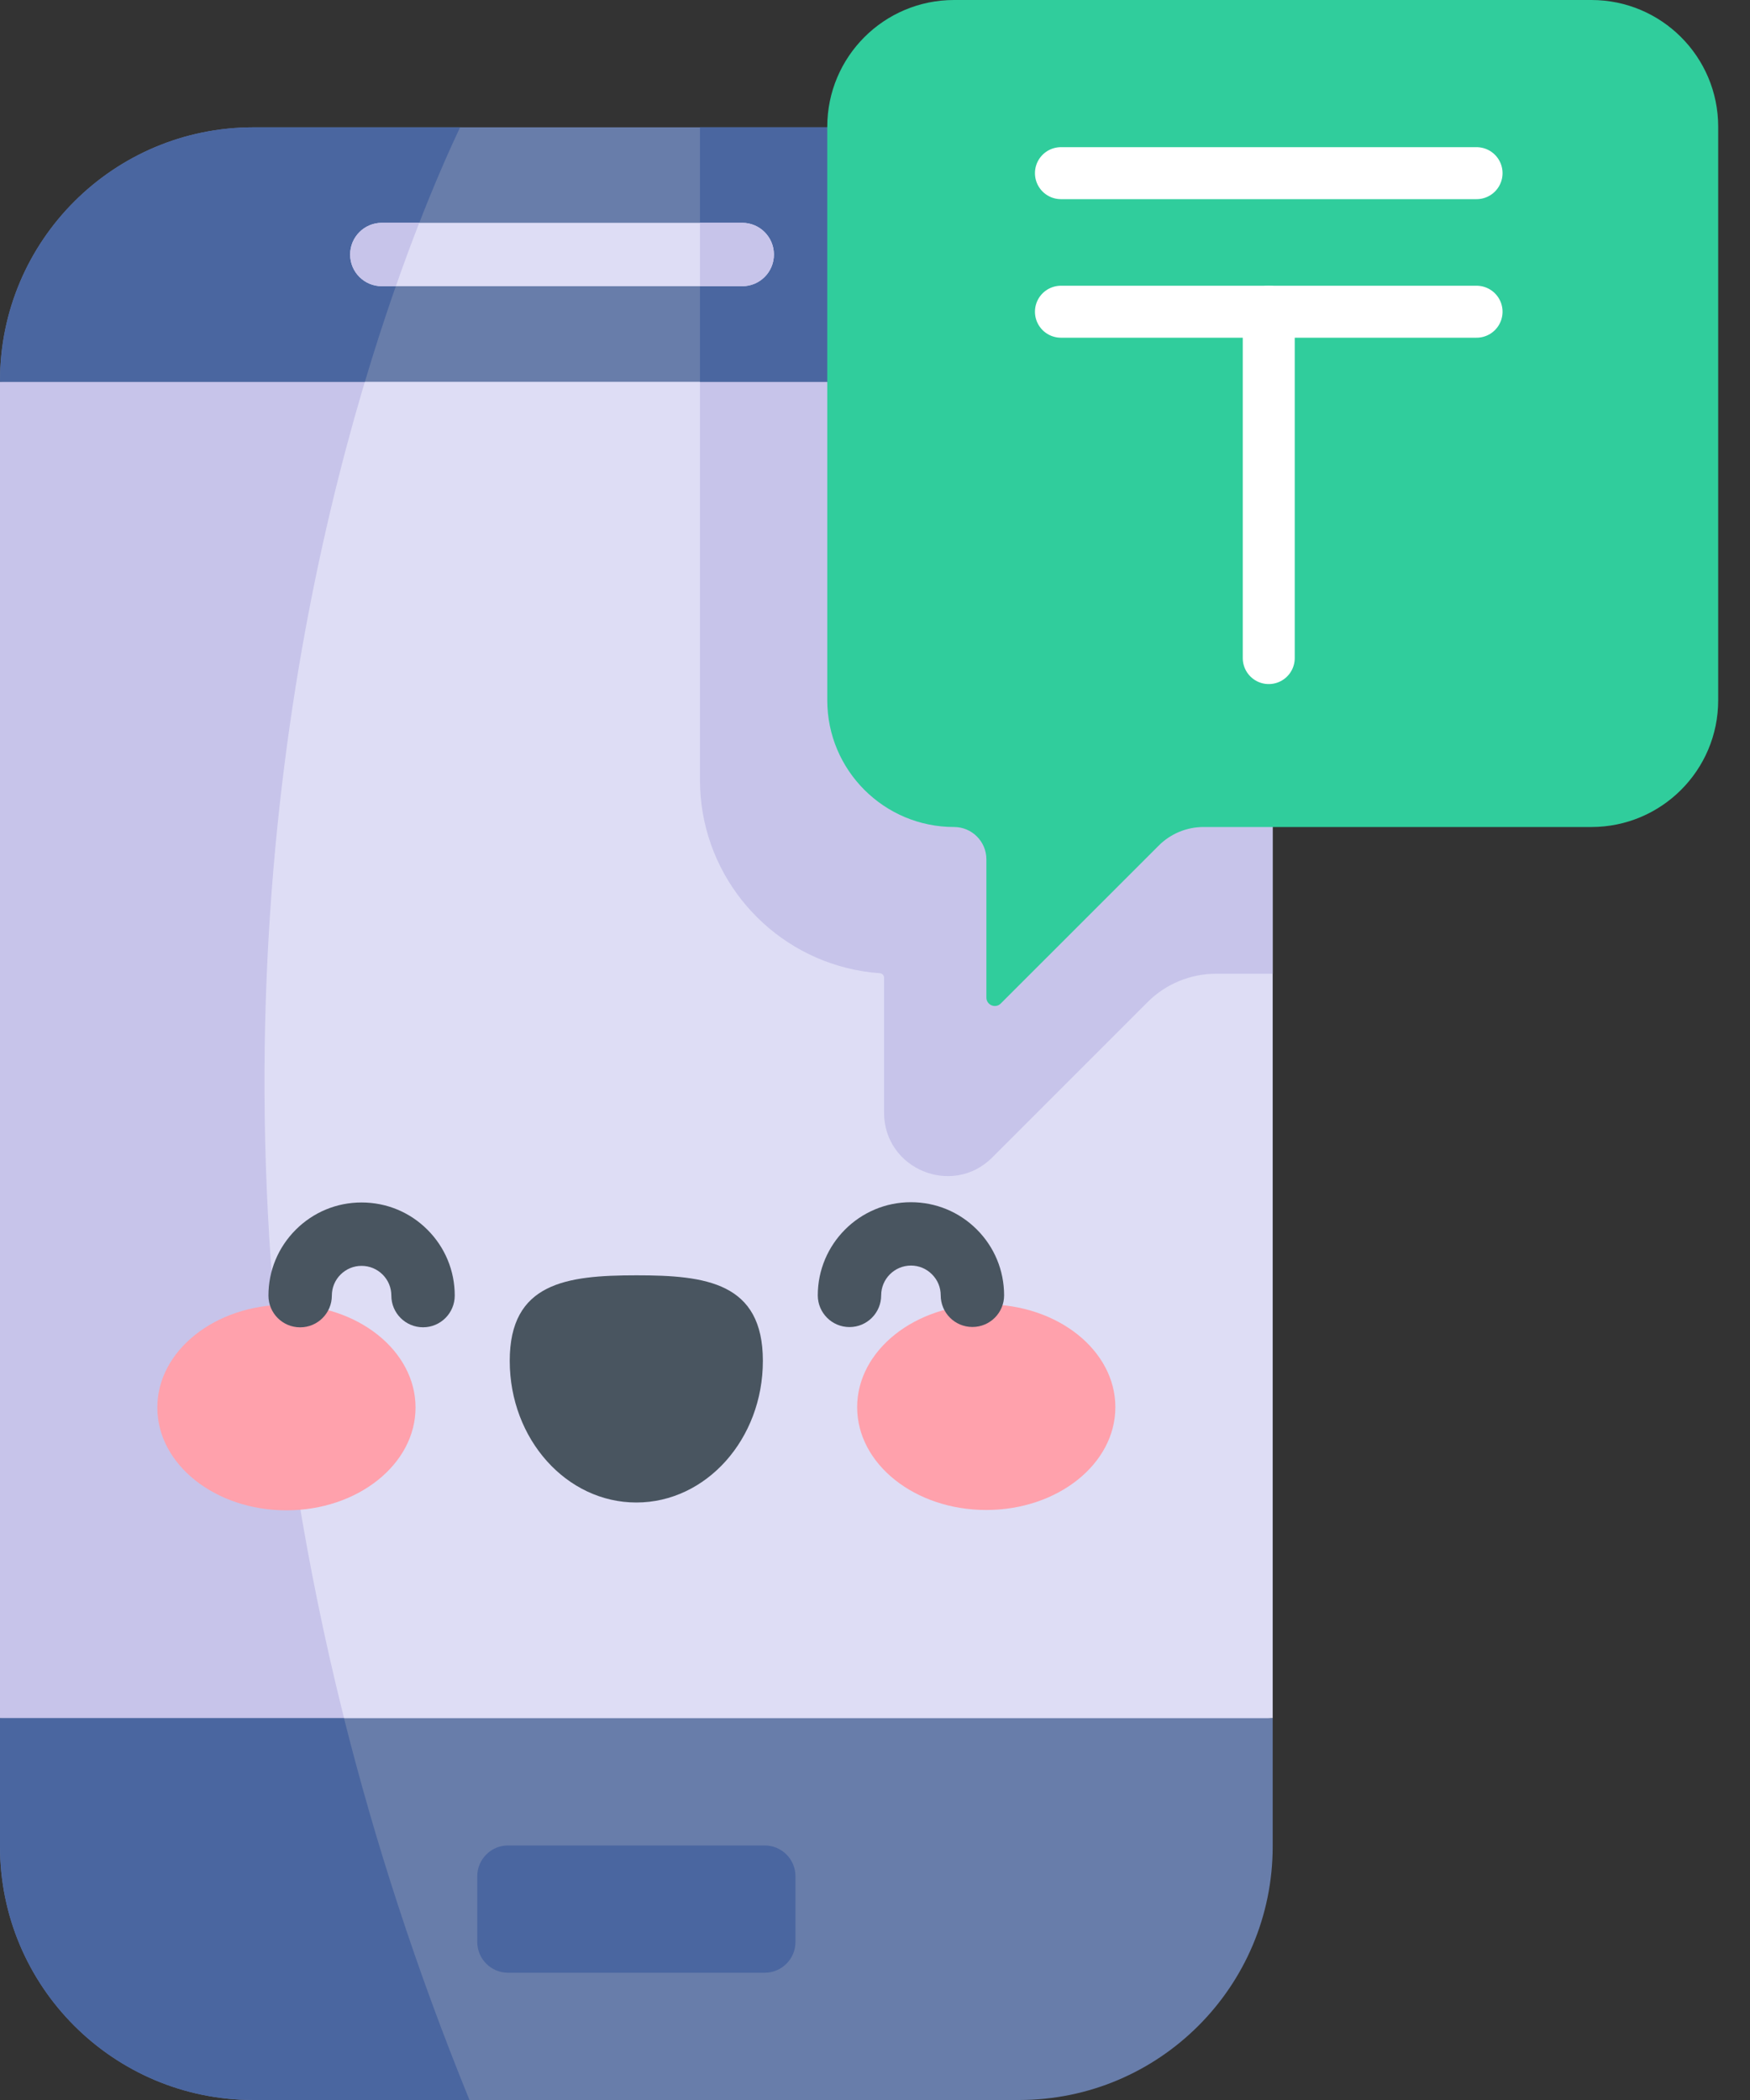 <svg width="40" height="48" viewBox="0 0 40 48" fill="none" xmlns="http://www.w3.org/2000/svg">
    <rect x="0" y="0" width="40" height="48" fill="#333333" stroke="none"/>
    <path d="M29.09 8.727V39.273L14.545 40.239L8 39.804L0 39.273V8.727L8.476 8.277L14.545 7.954L15.999 8.031L29.09 8.727Z" fill="#DEDDF5"/>
    <path d="M29.09 8.727V22.257H27.798C27.21 22.257 26.646 22.489 26.231 22.905L22.681 26.456C21.768 27.368 20.207 26.722 20.207 25.431V22.348C20.207 22.294 20.166 22.249 20.111 22.245C19.851 22.227 19.598 22.186 19.352 22.124C17.426 21.643 15.999 19.901 15.999 17.825V8.032L29.09 8.727Z" fill="#C7C4EA"/>
    <path d="M8 39.804L0 39.273V8.727L8.476 8.277C6.46 14.803 4.432 26.093 8 39.804Z" fill="#C7C4EA"/>
    <path d="M29.09 8.705V8.727H0V8.705C0 5.504 2.594 2.91 5.795 2.91H23.295C26.496 2.91 29.09 5.504 29.09 8.705Z" fill="#687DAA"/>
    <path d="M29.09 8.705V8.727H15.999V2.909H23.295C26.496 2.909 29.09 5.504 29.09 8.705Z" fill="#4A66A0"/>
    <path d="M8.34 8.727H0V8.705C0 5.504 2.594 2.91 5.795 2.91H10.516C10.045 3.908 9.182 5.905 8.34 8.727Z" fill="#4A66A0"/>
    <path d="M29.09 39.273V42.204C29.09 45.405 26.496 48 23.295 48H5.795C2.594 48 0 45.405 0 42.204V39.273H29.09Z" fill="#687DAA"/>
    <path d="M10.731 48H5.795C2.594 48 0 45.405 0 42.204V39.273H7.863C8.569 42.085 9.508 45.001 10.731 48Z" fill="#4A66A0"/>
    <path d="M17.69 5.818C17.69 6.219 17.366 6.542 16.966 6.542H8.727C8.327 6.542 8.003 6.219 8.003 5.818C8.003 5.418 8.327 5.093 8.727 5.093H16.966C17.366 5.093 17.69 5.418 17.69 5.818Z" fill="#DEDDF5"/>
    <path d="M17.689 5.818C17.689 6.219 17.366 6.542 16.965 6.542H15.999V5.093H16.965C17.366 5.093 17.689 5.418 17.689 5.818Z" fill="#C7C4EA"/>
    <path d="M9.583 5.093C9.412 5.53 9.233 6.014 9.048 6.542H8.727C8.327 6.542 8.003 6.219 8.003 5.818C8.003 5.418 8.327 5.093 8.727 5.093L9.583 5.093Z" fill="#C7C4EA"/>
    <path d="M17.479 45.091H11.612C11.224 45.091 10.909 44.776 10.909 44.388V42.885C10.909 42.497 11.224 42.182 11.612 42.182H17.479C17.867 42.182 18.182 42.497 18.182 42.885V44.388C18.182 44.776 17.867 45.091 17.479 45.091Z" fill="#4A66A0"/>
    <path d="M36.375 0H21.807C20.206 0 18.909 1.297 18.909 2.898V16.006C18.909 17.606 20.207 18.903 21.807 18.903C22.215 18.903 22.546 19.234 22.546 19.642V22.801C22.546 22.973 22.754 23.059 22.875 22.937L26.485 19.328C26.756 19.056 27.125 18.903 27.509 18.903H36.375C37.975 18.903 39.273 17.606 39.273 16.006V2.898C39.273 1.297 37.975 0 36.375 0Z" fill="#30CD9C"/>
    <g clip-path="url(#clip0_804_7739)">
        <path d="M24.25 3.958H33.75" stroke="white" stroke-width="1.188" stroke-linecap="round" stroke-linejoin="round"/>
        <path d="M24.25 7.125H33.75" stroke="white" stroke-width="1.188" stroke-linecap="round" stroke-linejoin="round"/>
        <path d="M29 7.125V15.042" stroke="white" stroke-width="1.188" stroke-linecap="round" stroke-linejoin="round"/>
    </g>
    <path d="M9.498 32.17C9.499 33.468 8.178 34.521 6.548 34.522C4.918 34.523 3.596 33.471 3.596 32.173C3.595 30.875 4.916 29.823 6.546 29.822C8.176 29.821 9.497 30.872 9.498 32.17Z" fill="#FFA1AC"/>
    <path d="M19.592 32.166C19.593 33.464 20.914 34.515 22.544 34.514C24.174 34.514 25.495 33.461 25.494 32.163C25.494 30.865 24.172 29.813 22.542 29.814C20.912 29.815 19.591 30.868 19.592 32.166Z" fill="#FFA1AC"/>
    <path d="M17.437 31.104C17.436 29.316 16.141 29.149 14.543 29.15C12.946 29.151 11.65 29.319 11.651 31.107C11.652 32.895 12.948 34.344 14.546 34.343C16.143 34.342 17.438 32.892 17.437 31.104Z" fill="#495560"/>
    <path d="M6.86 30.339C6.46 30.339 6.136 30.015 6.136 29.615C6.135 29.046 6.357 28.512 6.759 28.109C7.161 27.707 7.695 27.485 8.264 27.485H8.265C8.833 27.485 9.368 27.706 9.77 28.108C10.172 28.51 10.394 29.044 10.394 29.613C10.394 30.013 10.07 30.338 9.67 30.338C9.67 30.338 9.67 30.338 9.67 30.338C9.27 30.338 8.945 30.014 8.945 29.614C8.945 29.432 8.874 29.261 8.746 29.133C8.617 29.005 8.446 28.934 8.265 28.934C8.085 28.933 7.912 29.005 7.784 29.133C7.655 29.262 7.585 29.433 7.585 29.614C7.585 30.014 7.261 30.339 6.861 30.339C6.86 30.339 6.86 30.339 6.86 30.339Z" fill="#495560"/>
    <path d="M19.417 30.333C19.017 30.333 18.693 30.009 18.692 29.609C18.692 28.435 19.646 27.479 20.82 27.479H20.821C21.39 27.479 21.924 27.7 22.326 28.101C22.729 28.503 22.95 29.038 22.951 29.607C22.951 30.007 22.627 30.331 22.227 30.331C22.226 30.331 22.226 30.331 22.226 30.331C21.826 30.331 21.502 30.007 21.502 29.607C21.502 29.426 21.431 29.255 21.302 29.127C21.174 28.998 21.003 28.927 20.821 28.927C20.821 28.927 20.821 28.927 20.821 28.927C20.446 28.928 20.141 29.233 20.141 29.608C20.141 30.008 19.817 30.333 19.417 30.333C19.417 30.333 19.417 30.333 19.417 30.333Z" fill="#495560"/>
    <defs>
        <clipPath id="clip0_804_7739">
            <rect width="19" height="19" fill="white" transform="translate(19.5)"/>
        </clipPath>
    </defs>
</svg>
